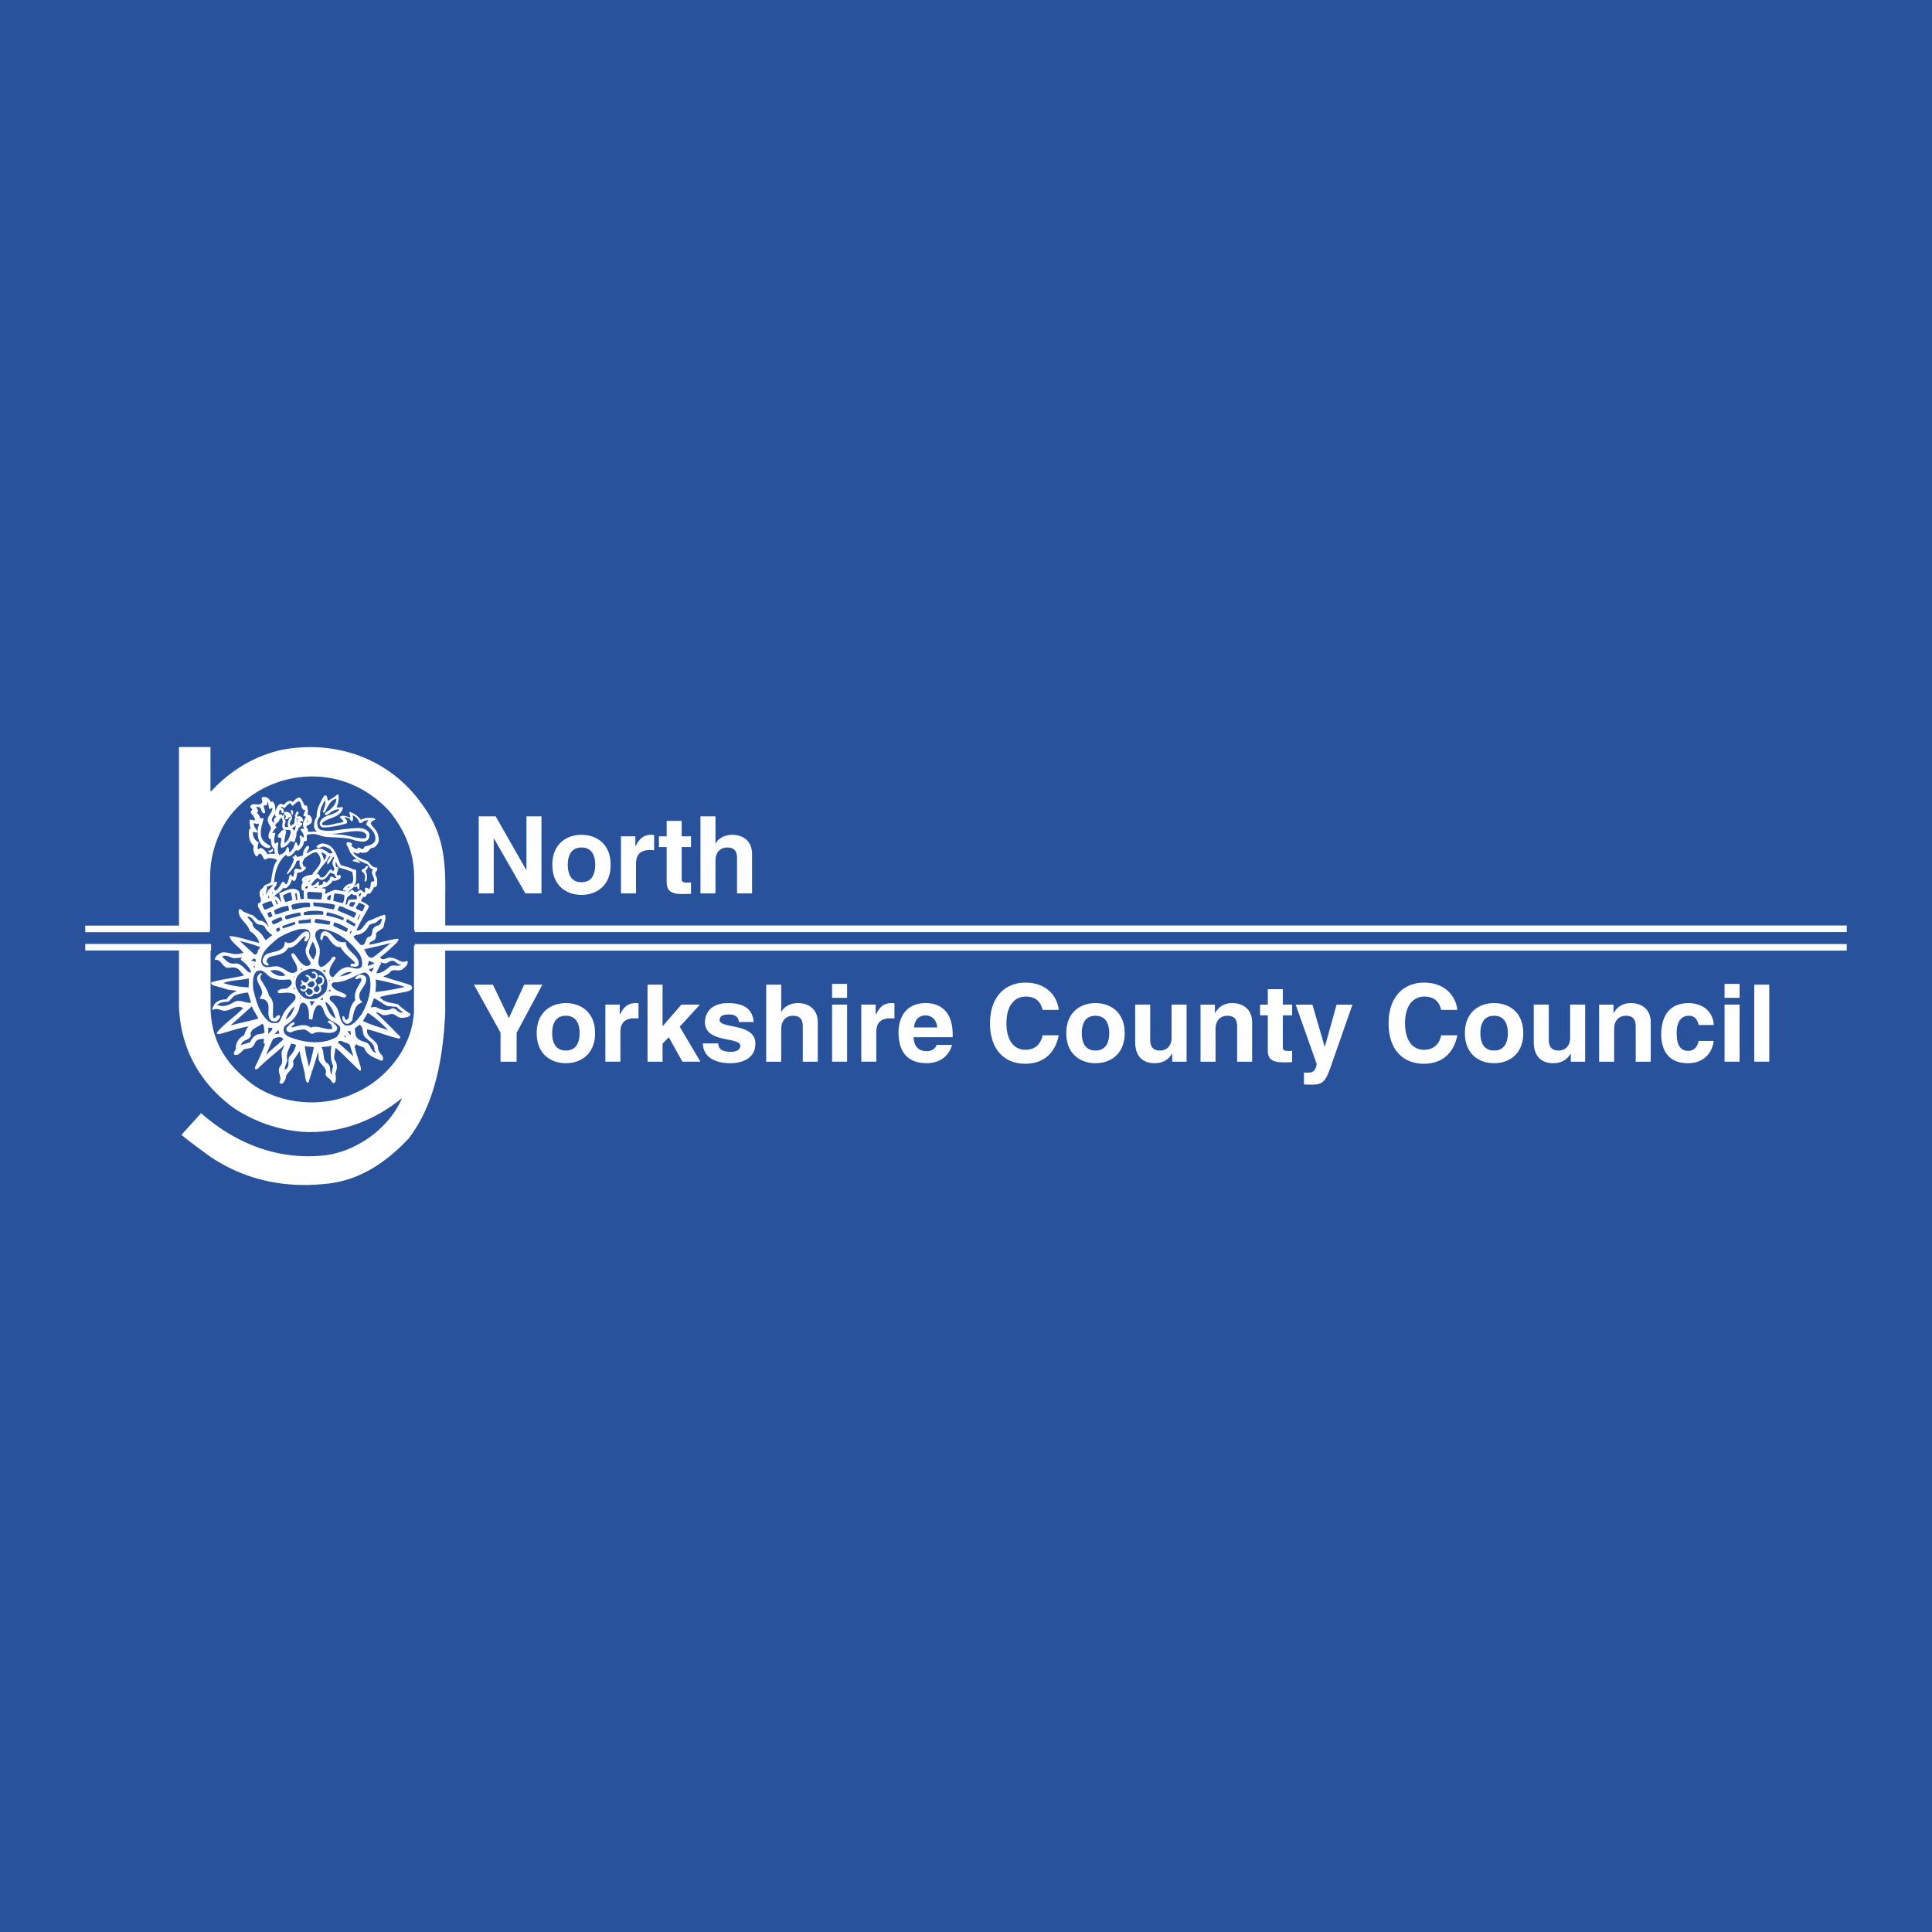 <svg xmlns="http://www.w3.org/2000/svg" width="2500" height="2500" viewBox="0 0 192.756 192.756"><path fill-rule="evenodd" clip-rule="evenodd" fill="#28539c" d="M0 0h192.756v192.756H0V0z"/><path d="M27.197 84.927c-.098.096-.261.17-.392.085-.032-.032-.011-.096-.022-.138a.455.455 0 0 0 .392-.193c.11.032.066.171.022.246zM35.958 86.106c-.261-.032-.501-.149-.763-.192-.043-.107.088-.107.131-.17.306-.117.502.171.632.362zM36.743 86.457c-.087.149-.131.319-.271.437.152.298.228.809 0 1.075-.219-.074 0-.309-.044-.479-.011-.202-.098-.426-.293-.5-.065-.106-.055-.224.065-.288.227.021.346-.468.543-.245zM35.839 88.694c-.032.042-.098.096-.131.021l-.087-.266c-.098-.043-.217.191-.25 0-.011-.106.13-.075.174-.17.088-.064.164-.212.272-.138.044.17.022.371.022.553zM32.308 97.609a.469.469 0 0 0-.435-.31c-.065.022-.12.054-.109.139.033.063.109.021.175.033.174.074.294.266.218.457-.044.224-.294.202-.436.309-.098.128.087.181.12.266.109.171-.021.33-.141.447-.142.117-.294-.042-.371-.159-.142-.245.327-.341.272-.628.033-.171-.305-.341-.022-.458.099-.139.164-.309.099-.479-.099-.202-.349-.372-.545-.233-.065.233.272.021.337.212.043.129.087.277-.043.384-.427.255-.534-.491-.927-.289-.054.191.251.064.284.267.098.192-.088.341-.219.447-.207.074-.348-.127-.458-.233-.163.17.196.383-.108.478-.054.044 0 .097.011.139.108.043.13-.085.196-.095.109-.055.228-.012.293.095.055.118 0 .245-.108.319-.12.043-.25.021-.315-.096-.055-.031-.12.031-.099.096.054.148.229.192.37.214.196-.043.272-.214.371-.362.207.106.5.138.49.437a.453.453 0 0 1-.446.255c-.142-.063-.142-.298-.272-.287-.055.074.01.159.01.245.077.149.262.223.436.212.273.011.349-.415.632-.266a.49.49 0 0 0 .425-.276c.12-.159.033-.404 0-.554.131-.012.196-.117.272-.213.076-.15.119-.353.043-.513zm-1.133.862c-.12.044-.283 0-.392-.074l-.142-.181c.174-.17.556-.553.741-.128.055.159-.065.308-.207.383zM33.942 93.969c.164.064.425.031.566.031-.01.959 1.481 1.332 1.253 2.301-.186.255-.49.106-.741.116-.064-.042-.042-.138-.021-.19.076-.234.545.117.371-.246-.479-.469-1.089-.895-1.395-1.501-.49.096-.817-.382-1.089-.702-.108-.191-.271-.447-.533-.447-.196.127-.087.437-.315.479-.153-.17-.033-.416-.022-.606.087-.127.186-.266.338-.288.739-.033.913.915 1.588 1.053zM30.86 93.181c.044.288-.043.564-.294.746-.076 0-.174.021-.196-.075-.021-.17.109-.276.12-.437h-.12c-.501.426-.893 1.161-1.623 1.15-.392.713-1.187.703-1.84.916a.578.578 0 0 0-.316.426c-.021.169.425.309.099.415-.186.031-.284-.117-.414-.213-.196-.277.011-.586.174-.82.643-.447 1.928-.213 1.96-1.267.142-.117.24.106.392.064.773-.01 1.002-.916 1.667-1.149.184-.044.391.063.391.244zM26.155 97.152a.527.527 0 0 0-.152.554c.315.532.708 1.054.838 1.662.675.563.261 1.458.436 2.171.207.128.272-.181.446-.234.098-.011.251-.032.218.117a.677.677 0 0 1-.349.458c-.174.107-.37-.021-.512-.032-.697-.597.175-1.692-.751-2.15-.164-.043-.338.021-.425-.139.881-.905-.991-1.714.098-2.47l.153.063zM36.513 97.536c.206.862-1.079 1.363-.534 2.277.065.055.196.097.12.214-.795.256-.807 1.15-.98 1.82-.163.159-.349.373-.61.267-.229-.107-.359-.361-.348-.617-.022-.054.021-.107.076-.097.195-.011.108.267.294.353.163 0 .229-.149.272-.277.076-.618.175-1.225.643-1.683-.186-.767.283-1.352.609-1.959-.011-.085.032-.191-.076-.245-.207-.053-.327.182-.533.074 0-.202.228-.287.359-.404.261-.021.566-.012.708.277zM33.605 102.423c.076.107.033.276-.033.384-.697.606-1.688-.16-2.418.362-.327-.118-.545-.501-.937-.459-.403.064-.817.074-1.155.287-.196 0-.403-.041-.479-.233-.098-.267.218-.362.294-.554.142-.096.272-.192.435-.234.077.054.065.16.044.234-.109.031-.185.149-.283.223l.087.086c.588-.17 1.296-.447 1.841.012.697-.299 1.384.233 2.091.138.153-.097-.022-.202 0-.33-.033-.267-.61-.267-.272-.533.327.095.567.34.785.617z" fill-rule="evenodd" clip-rule="evenodd" fill="#fff"/><path d="M41.386 94.515h142.866M41.386 92.663h142.866" fill="none" stroke="#fff" stroke-width=".655" stroke-miterlimit="2.613"/><path fill-rule="evenodd" clip-rule="evenodd" fill="#fff" d="M52.524 81.447h1.499v7.687h-1.606l-3.136-5.481h-.021v5.481h-1.499v-7.687h1.691l3.051 5.353h.021v-5.353zM59.385 86.286c0 .729-.213 1.734-1.369 1.734s-1.371-1.006-1.371-1.734.215-1.734 1.371-1.734 1.369 1.007 1.369 1.734zm1.543 0c0-2.055-1.381-2.998-2.912-2.998s-2.912.942-2.912 2.998c0 2.055 1.38 2.998 2.912 2.998 1.53 0 2.912-.943 2.912-2.998zM61.955 83.439h1.434v.985h.022c.31-.579.653-1.135 1.562-1.135.096 0 .193.011.289.022v1.52c-.128-.021-.289-.021-.428-.021-1.167 0-1.381.729-1.381 1.36v2.965h-1.499v-5.696h.001zM68.011 83.439h.931v1.07h-.931v3.094c0 .332.011.46.621.46.096 0 .204-.011.31-.021v1.135c-.235.01-.471.021-.707.021h-.192c-1.295 0-1.531-.493-1.531-1.231v-3.458h-.771v-1.07h.771v-1.542h1.498v1.542h.001zM75.034 89.134h-1.499v-3.458c0-.417-.022-1.124-.974-1.124-.664 0-1.178.45-1.178 1.316v3.266h-1.499v-7.687h1.499v2.73h.021c.192-.471.835-.889 1.649-.889 1.113 0 1.98.653 1.98 1.906v3.94h.001z"/><path d="M8.504 94.506h12.557M8.504 92.675h12.415" fill="none" stroke="#fff" stroke-width=".655" stroke-miterlimit="2.613"/><path d="M41.005 98.308c-.904-.341-1.862-.543-2.766-.884.25-.139.512-.213.708-.479.359-.352.893.075 1.252-.287.24-.171.545-.427.458-.767l-.098-.011c-.534.298-.937-.297-1.46-.308-.436-.17-.871.415-1.188-.064.599-.415 1.133-.958 1.667-1.448.055-.127.284-.276.109-.404-.947.118-1.862.437-2.821.597-.086-.352.403-.299.556-.563.12-.149.086-.374.098-.555.174-.299.599-.351.763-.691.022-.405.294-.8.12-1.182-.523.106-.969.373-1.459.553-.621.149-.665 1.107-1.383 1.011.218-.542.544-1.086.838-1.628.142-.256.316-.501.414-.777-.196-.288-.534-.362-.806-.543.065-.149.153-.287.25-.415.327.171.316-.49.61-.276.218-.203.349-.448.458-.704.076.097.153-.031.229-.042.077-.17.099-.384.066-.576.076-.373-.425-.712 0-1.011.011-.096.054-.246-.044-.309-.436.032-.653-.382-.882-.617-.512-.181-1.045-.362-1.427-.82v-.078c.174.043.338.149.545.127.109-.255.338.022.534-.095.468.053.468-.522.937-.491.271-.138.446-.415.511-.692-.011-.437-.098-.841-.392-1.149-.108-.224-.359-.362-.414-.575a.563.563 0 0 1 .436-.352c.044-.043 0-.107-.044-.149-.446-.107-.98-.075-1.373.139-.283-.384-.675-.618-1.078-.789-.239.171.131.331-.021.553-.305-.095-.763-.308-1.013-.042.108.17.305.277.392.468l-.284.096c-.588.053-1.144.341-1.764.245-.142-.043-.12-.192-.032-.267.631-.543 1.698-.447 1.993-1.385v-.148c-.185.011-.424.054-.621.032.163-.351.25-.798.196-1.203.011-.075-.077-.086-.143-.075-.261.278-.609.426-.915.628-.055-.18-.055-.383-.163-.532-.076.01-.175-.032-.229.032-.359.649-.751 1.277-.729 2.076-.12.234-.262.458-.25.746-.044.288.032.542.25.724l-.044.042c-.305-.075-.555.063-.86-.042.174-.245-.25-.341-.076-.575.163-.033.316-.149.436-.266.076-.16.099-.384.012-.555-.077-.063-.121-.255-.273-.234-.196-.053-.033-.319-.054-.479-.131-.138.033-.575-.316-.458-.197-.255-.239-.575-.49-.798-.349-.064-.512.309-.784.436l-.057-.093c-.36-.138-.556.203-.828.383-.087-.053-.153-.16-.271-.117-.316.117-.404.458-.513.734-.011-.351-.021-.692-.251-.947-.064-.032-.163-.021-.185.063-.033-.052-.076-.106-.098-.17a.67.67 0 0 0-.74-.352c-.229.117.032.373-.055.543-.283.426-.828-.053-1.144.319-.12.192.141.266.174.405a.357.357 0 0 0-.152.33c.218.213.381.468.435.724-.196.022-.381-.117-.555-.042-.022.319.033.596.098.862l-.131.064c-.109.575-.044 1.267.447 1.65-.109.394 0 .755.218 1.054.25.063.174-.277.425-.255.24.106.261.373.392.554.12.085.24-.064.36-.095.316-.054.686 0 .937.18-.403.554-.469 1.278-.589 1.927.055.479-.512.405-.74.66-.055.246-.414.331-.414.629-.109.394.424.926-.153 1.107-.142.352.25.649.305.959h-.011v.021h.055v-.02c.283.458.544.937.73 1.405-.25-.31-.556-.703-1.002-.649l-.61-.543c-.305-.075-.578-.212-.861-.319-.185-.064-.326-.436-.533-.213-.142.894.915 1.31 1.078 2.108.457.266.86.713.959 1.181-.992-.191-1.917-.607-2.941-.681l-.011.106c.262.629 1.035 1.033 1.384 1.598-.121-.033-.196.052-.306.031-.621.224-1.165-.16-1.808-.106-.316.127-.763.372-.74.767.468-.139.675.425.979.649.316.276.719-.011 1.089.127.392.097.545.512.85.756-1.056.268-2.188.362-3.234.672-.163.096.032.191.054.287l1.438.415c.305.128.697.053.991.213a1.72 1.72 0 0 0-1.013.811c-.566-.011-.903.127-1.241.51.011.159-.25.309-.153.522h.076c.316-.202.697.031 1.023.096.708.054 1.242-.671 1.961-.267-.816.862-1.797 1.459-2.592 2.396l-.033.128c.011.117.152.021.207.075 1.002-.235 1.95-.629 2.962-.767-.272.255-.337.574-.468.884-.522.266-.86.798-.806 1.362-.076.182-.294.352-.153.575.425.148.697-.341 1.002-.554l.621-.117c.24-.096.371-.341.457-.554.174-.31.544-.362.861-.362.065.181-.163.458.12.512-.272.799-.632 1.564-1.003 2.321v.169c.099.097.218 0 .316-.053.773-.787 1.775-1.555 2.603-2.3l.022.021c-.12.235-.25.469-.294.745-.01.469.219.916-.119 1.299-.404.512.184 1.043-.055 1.555-.098.148.077.16.153.234.261-.064.315-.341.446-.521-.043-.713 1.024-.948.708-1.746.207-.352.512-.724.665-1.033.119.682.305 1.331.458 1.992.13.403.043.819.294 1.171.054-.012.13.031.152-.043.305-.99.643-1.959.926-2.971h.032l.043.479c-.098.692.959.959.687 1.672.022.182.163.352.337.437.217.149.262.405.468.5.393-.201.152-.713.197-1.086.174-.33.185-.819-.021-1.139-.273-.373.01-.799-.023-1.225.12-.182.24.16.393.192.708.681 1.394 1.373 2.081 2.013.174-.022.064-.225.097-.31-.218-.714-.457-1.416-.642-2.141.131 0 .131-.138.152-.233.239.202.555.245.828.383.239.788 1.1 1.012 1.743 1.32l.12-.127c.066-.16-.044-.288-.065-.426a1.138 1.138 0 0 1-.447-.938c-.174-.659-1.23-.872-1.057-1.671 1.079.244 2.081.691 3.17.926.087-.011.131-.106.142-.17-.773-.777-1.568-1.586-2.396-2.385v-.075c.251.032.437.214.665.288.293.042.577-.064.849-.128.414.021.675.49 1.111.395.306-.043.719-.043.784-.384a7.442 7.442 0 0 1-1.252-.959c-.632-.181-1.362-.137-1.819-.724.936-.288 1.982-.352 2.94-.617.077-.085.219-.097.251-.202.053-.128-.001-.256-.078-.351zM30.764 81.915c-.011.053-.043.107-.098.117-.065-.021-.011-.17.098-.117zm7.177 14.055c.186.118.458.181.687.096.207-.149.512-.298.762-.139.196.171.392.31.643.329-.327.214-.719-.031-1.079.129-.425.352-.837.735-1.426.713.174-.318.283-.659.512-.958l-.099-.17zm1.057-1.895c-.577.479-1.198 1.021-1.818 1.469-.556.074-.6-.511-.872-.819.903-.225 1.808-.405 2.69-.65zm-2.299 2.279c-.054-.16.12-.31.087-.501l.588.235a1.999 1.999 0 0 1-.675.266zm.611.191l-.229.437-.294-.225c.109-.096.337-.158.523-.212zm-1.744-3.279c.534-.011 1.025-.438 1.231-.906.174-.223.447-.202.676-.298.207-.138.37-.373.62-.404-.01.255-.098.501-.315.671-.239.011-.458.17-.588.384-.087.287 0 .703-.425.767-.424.202-.173.915-.805.788l-.687-.768c.021-.128.185-.182.293-.234zm-1.219 3.3c-.446.128-.773.563-1.089.894-.196.086-.305-.138-.36-.245-.163-.648.349-1.127.61-1.649-.37-.395-.458.297-.729.404-.229.234-.468.5-.817.5-.436-.404-.011-1-.065-1.522.109-.788-1.1-1.81.065-2.279 1.525.128 2.843 1.097 3.758 2.321.327.394.479.905.381 1.417-.458.574-1.122-.129-1.754.159zm.784.415c-.338.266-.785.352-1.209.447.327-.32.719-.5 1.209-.447zm-3.463 2.609c-.49.148-1.176.181-1.547-.245-.457-.447-.752-.99-.588-1.629.152-.618.85-.937 1.427-1.055.566-.01 1.089.149 1.416.649.272.353.36.863.229 1.321-.077.469-.567.724-.937.959zm.566-.054l-.021.225-.251-.032c.043-.086.184-.128.272-.193zm-.805.341c-.131.16-.251.33-.316.522l-.229-.501c.185-.01.381.012.545-.021zm-1.406-.308l-.087.063v-.139l.087.076zm-.73-.991l.043-.043c.055.032.088.107.077.192-.033-.074-.218-.033-.12-.149zm-.021-1.118c.032-.011.054-.053.097-.031l-.021.106-.076-.075zm-1.274-.937c-.632-.404-1.722.469-1.939-.554-.032-1.022.893-1.672 1.623-2.321a6.984 6.984 0 0 1 2.255-.958c.283 0 .577-.022.806.096.49.5-.043 1.118-.152 1.65-.294.575.131 1.139.414 1.629-.022.117-.131.256-.262.288-.305.105-.522-.16-.719-.31-.305-.287-.424-.649-.73-.937-.098.021-.239.021-.239.149.13.564.708.98.578 1.629-.601.523-1.113-.201-1.635-.361zm.49.788c-.557.191-1.123-.053-1.525-.457.577-.193 1.154.031 1.525.457zm-.414-7.25c-.207-.245-.305-.66-.719-.628.25-.331.719-.469.904-.884.087.149.217.042.348.022.261-.224.458-.501.49-.82l.239.17c.283-.181.251-.554.328-.842.337-.011.674-.17.849-.446.032-.085-.054-.161-.12-.17-.13.01-.13-.139-.174-.214-.12-.266.109-.436.174-.649.393-.203.708-.554 1.176-.575.24.181.403.5.425.819-.033.575-.566.948-.86 1.427-.36.042-.719.117-.98.362-.011.096-.077.277.065.341-.109.255-.24.639-.044.883l.12-.021.033.809c-.077.107-.229.033-.349.053l-.12-.746c-.577-.585-1.362-.053-1.961.138l-.032.075.208.896zm-.349.138c-.033.064-.153.043-.142-.042l-.152-.362c.217-.001.229.255.294.404zm4.781-4.195c.174-.182.218-.521.468-.618-.043.308-.468.511-.294.862.262-.223.36-.521.578-.766.24.138-.13.319-.065.543-.109.341.392.681.022.894-.065-.074-.142-.203-.272-.149-.328.255-.468.852-.958.768-.132-.107-.132-.448-.393-.288.24-.448.576-.884.914-1.246zm-.468-.98c.208.063.414.16.545.362-.087.16-.12.33-.272.458-.022-.298-.165-.554-.273-.82zm2.789 4.738c-.164.149-.109.437-.316.511l-.043-.031c.077-.288.077-.64.294-.832.141-.031.207-.233.359-.223l.196.128.229-.021c.054.128.065.298.065.426l-.784.042zm.642.245c-.022.149-.175.309-.25.458-.131.033-.251-.063-.382-.096.022-.139.065-.297.186-.362.152-.042.282.021.446 0zm-1.231-1.299c-.022.064.021.148.099.148l.174-.021a.147.147 0 0 1-.098.096l-.882-.148c-.392.021-.774.276-1.1.404-.055-.192.239-.511-.12-.543l-.229-.021c.141-.096.359-.106.522-.191.207-.17.512-.32.588-.586.217.117.403-.053.61-.085.12-.106.262-.234.174-.395-.109-.202-.305.149-.37-.138 0-.266.261-.532.076-.745l-.13.021c-.109-.17-.066-.351-.044-.543.109.213.142.49.393.618.424.118.849.255 1.252.416.044.383.186.799-.033 1.139-.359.042-.718.233-.882.574zm.642-.234c-.01.042-.065.074-.098.117h-.077c.012-.074.088-.139.175-.117zm-.337 3.503c.032-.095.011-.213.098-.288.283.182.588.309.849.522l-.12.213c-.272-.096-.565-.287-.827-.447zm.555.926c-.076.085-.076.234-.196.266-.043-.117.065-.213.12-.309.033-.01.055.022.076.043zm-.369-.235c-.087.096-.087.405-.284.267l-1.209-.575.121-.34c.489.138.946.351 1.372.648zm-.491-.84a7.52 7.52 0 0 0-1.688-.479c.022-.117.011-.256.12-.331.578.128 1.133.277 1.645.565l-.077.245zm-3.235-.149l.011.383-1.188.097c-.021-.097-.043-.182-.065-.277.382-.15.85-.075 1.242-.203zm-.686-.67a4.387 4.387 0 0 1 1.938-.064v.33c-.631-.042-1.252 0-1.906.033-.064-.077-.032-.204-.032-.299zm.883 2.927c.218.394.479.895.272 1.384l-.196.437c-.142-.202-.436-.447-.436-.767 0-.394.207-.713.36-1.054zm.272-2.247c.523-.01.98.161 1.471.234.032.118-.055.235-.077.34l-1.416-.191c-.088-.106-.021-.265.022-.383zm1.819-.959c-.654-.074-1.307-.297-2.015-.319.032-.138-.065-.298 0-.383.708.085 1.47.053 2.134.245.033.16-.076.309-.119.457zm-2.505-1.756l1.329.075c.065.245-.032.458-.054.692-.469-.032-.904-.011-1.395-.096.043-.235-.142-.564.12-.671zm-.142-.596c.054.043.065.128.065.213a.504.504 0 0 1-.284.054c-.021-.107.142-.203.219-.267zm-.174-.628c-.033-.054.087-.118.153-.118l-.153.118zm.272.191l.262-.181c-.088.064-.099.245-.262.181zm.49.671c.13.011.37-.256.359-.021l-.359.021zm1.786.671c.033.192-.055.341-.076.511-.099.074-.186-.053-.294-.032-.065-.287.142-.415.37-.479zm.24.608c.022-.257.033-.512.109-.746.349.011.675.063.98.149.033.266-.021.564-.131.809-.315-.031-.632-.16-.958-.212zm.305-2.333c-.25.182-.61-.404-.643.129-.119.148-.207.309-.392.383-.065.021-.022-.149-.142-.128-.197-.042-.142.181-.207.288l-.36.106c-.13-.106.197-.394-.13-.362-.164.192-.414.479-.654.309.153-.245.37-.532.632-.692.174.107.37.277.588.161.327-.118.479-.469.719-.692.131.032.229.159.392.117.011.147.088.264.197.381zm-3.921 2.236c-.033.042-.109.021-.109-.032l-.098-.639c.055.054.208-.032.197.096-.045.224.075.384.01.575zm-1.383-.5c.261-.054.468-.267.762-.267l.152.746c-.207.128-.49.149-.719.234-.043-.245-.239-.425-.195-.713zm.892.958c.534-.17 1.166-.224 1.732-.191l.033.085.043.319c-.207.117-.436.021-.665.074-.37.075-.729.171-1.122.213.012-.17-.206-.383-.021-.5zm.807.788l.065.309-1.459.384c-.076-.043-.131-.182-.131-.288l.099-.096c.478-.107.925-.266 1.426-.309zm-.523.926c.033.064.011.159.011.245-.381.182-.806.277-1.209.426a.697.697 0 0 1-.077-.235c.425-.149.828-.319 1.275-.436zm-2.178.267c-.055-.108-.153-.182-.142-.31.272-.223.599-.297.904-.426.098.053.141.203.174.309-.294.15-.599.341-.936.427zm.719.554l-.272.191c-.109-.032-.131-.17-.174-.266a.608.608 0 0 1 .338-.171l.108.246zm2.178 3.907l-.12.073v-.149c.065-.01.087.054.12.076zm2.058.117l.218-.074.021.319-.239-.245zm.316 3.162c.566.395.751 1.022.958 1.629-.631-.287-.806-.958-1.012-1.512 0-.022-.011-.117.054-.117zm.512-1.096c-.077.042-.174.021-.261.021l.065-.191.196.17zm-.196-1.033v-.096c.033.011.12.042.054.096-.011.032-.043.032-.054 0zm2.472-6.261c-.512-.309-1.079-.49-1.612-.734 0-.139.065-.298.142-.437.305.011.544.191.816.288l.904.383c-.076.17-.162.329-.25.5zm.371.191c-.065-.169.163-.351.195-.542.033-.011.055.021.077.042-.131.149-.109.362-.272.5zm.719-1.437a2.551 2.551 0 0 1-.272.607l-.621-.288c-.011-.213.218-.383.305-.596.206.086.413.149.588.277zm-.545-.851c-.054-.076-.065-.192-.054-.298.087-.011.174-.117.25-.021-.043.116-.131.212-.196.319zm-8.391-8.381c.011-.062.022-.117.016-.159a.37.37 0 0 1-.016.159c-.026.14-.057.306.102.395-.141.042-.207.202-.261.319-.022.096.108.117.021.191l-.055.064c-.395-.368.093-.634.193-.969zm-.779 4.132c-.143-.245-.338-.532-.654-.639l-.316.139c-.054-.244.033-.49.087-.713-.348-.106-.511-.469-.577-.777v-.255c.153 0 .36.191.458-.022-.13-.276-.402-.5-.37-.841.163.011.338.139.501.043.055.138-.076.297-.098.457-.054.724.011 1.523.708 1.896.142.042.305.128.458.042.076-.031.12-.117.076-.191-.392-.181-.795-.479-.904-.905-.13-.649.087-1.192.239-1.779-.086-.095-.196-.074-.293-.021-.131-.191-.175-.437-.392-.575.12-.062.185-.255.076-.361l-.142-.213c.12-.042.272 0 .393.042.163.182.131.661.49.554.077-.245-.131-.469-.12-.735.098-.106.239.063.315-.075.011-.117.077-.245.022-.362.197.213.098.532.24.767.12.032.185-.085.272-.149.109.564-.697.917-.371 1.534.065.223.316.426.208.681-.142.276-.316.617-.131.927h.152c.033.352.043.777.371 1.011-.065.171.044.32.044.479-.242-.002-.503-.066-.742.041zm.881-1.15l-.12.096c-.196-.298-.054-.713.022-1.033-.087-.128-.218-.021-.316-.021.098-.203.207-.394.414-.554.043-.096-.076-.138-.12-.181.022-.298.436-.352.424-.649.164-.085.327-.256.261-.437-.064-.128-.185-.011-.271-.022a.716.716 0 0 1 .054-.5c.033 0 .153.052.153.138-.011.075.011.139.086.192.066.032.087-.053.131-.075.066-.17-.011-.341-.174-.425h-.076c-.022-.033.011-.085.055-.118.141-.031.185.202.337.096.121-.191.328-.362.523-.458.131.032.088.277.283.245.186-.191.37-.373.599-.458.294.234.142.693.479.906l.13-.075c.011.213-.153.404-.175.628l.251.117c-.207.33-.436.788-.174 1.171-.131.053-.283-.053-.371.096.142.224.327.427.338.703v.074c-.164.064-.262-.309-.436-.106.12.267.12.682-.077.916l-.044.042c-.163-.074-.065-.446-.315-.33-.087.372-.24.756-.566 1.001-.076-.171.021-.511-.229-.564-.097.255-.196.532-.479.671l-.305.138c-.24-.362-.142-.798-.087-1.203-.03-.095-.161-.074-.205-.021zm-.185 3.93l-.055.095c.087-1.075.338-2.119 1.221-2.842.01.096.13.191.25.181.316-.096.545-.394.741-.66.076.085.174.096.261.042.283-.212.501-.521.512-.883.108-.021.272 0 .293-.149.044-.17-.141-.597.229-.543.609-.182 1.1.16 1.645.234 1.001.096 2.059.011 2.94.362.382.053.872.245 1.22-.021.207-.171.261-.479.174-.746-.447-.703-1.536-.426-2.276-.383-.85.074-1.808.351-2.625.063-.239-.159-.239-.436-.272-.692.011-.255.153-.468.294-.671-.065-.639.229-1.118.512-1.607.065.437-.098.82-.239 1.203.033.075.13.064.174.042.327-.5.5-1.203 1.176-1.362-.011.617-.556 1.107-1.089 1.395-.066.053-.044.159-.022.212.033.043.077.064.131.054.392-.256.741-.639 1.264-.585-.011.106-.196.223-.316.287-.556.341-1.448.319-1.634 1.107a.44.44 0 0 0 .294.404 8.32 8.32 0 0 0 2.375-.404c.098-.064.077-.224.022-.31-.032-.116-.207-.18-.218-.308.164.011.36.064.512.159.109.064.065.235.218.246.207-.107.087-.394.099-.575l-.022-.021c.283.084.599.415.664.734.25.149.382-.192.61-.192.109-.021.196-.074.315-.074-.108.139-.207.288-.218.479.469.362 1.024.884.883 1.565-.163.426-.643.511-1.035.596-.098.096-.054.234-.218.245-.185.063-.294-.212-.49-.107l-.044.128c-.239-.01-.424-.18-.61-.34.055-.054.142-.118.087-.192a.51.51 0 0 0-.512-.139c-.141.245.153.448.197.692.283.81 1.155 1.224 1.884 1.491.152.192.229.543.566.479-.392.383.142.777.077 1.214-.152.01-.316.032-.338.212-.011.213-.032.427-.174.586-.109-.107-.25-.182-.392-.149-.065.138.044.319-.021.479-.109-.021-.284-.149-.392-.266-.24.042-.436.308-.697.169-.185-.393-.436.075-.588.096.174-.352.675-.458.719-.883.152-.405.033-.852.098-1.299-.098-.16-.338-.085-.469-.213-.337-.159-.719-.223-1.078-.34-.392-.767-.534-1.948-1.612-2.129-.327-.106-.631.074-.817.287.218.373.567-.17.905.032.271.084.577.277.696.564-.011.084-.196.063-.294.096-.392-.299-.86-.64-1.372-.427-.316.064-.621.245-.915.405-.032-.288.425-.469.174-.746-.196-.031-.305.224-.392.362-.12.16-.131.373-.152.576-.186.096-.393.127-.588.17-.012-.085-.077-.149-.142-.213-.055-.011-.098.053-.12.096-.021.053.065.074 0 .117-.054 0-.065-.085-.13-.053-.142.085.065.191.076.298-.131.5-.414.926-.686 1.363 0 .053.033.095.055.139.348-.395.773-.831.904-1.343.087-.063.207-.042.316-.063-.066.31-.011.618.217.83-.239.225-.621-.233-.773.171.032.245-.044.446-.099.649-.13-.054-.174-.277-.349-.192-.087.33-.12.671-.348.937-.164-.032-.153-.362-.382-.245-.218.287-.327.67-.686.861-.099-.042-.121-.148-.153-.233.175-.171.272-.373.316-.606a.205.205 0 0 0-.262.002zm5.533-4.835c1.089.053 2.124-.394 3.191-.213.164.085.381.128.435.331.065.159-.021.34-.195.34-.795.032-1.492-.288-2.276-.362l-1.155-.096zm-4.171 7.187l.099.447v.032c-.469.074-.872.297-1.318.404-.13-.096-.152-.266-.196-.426.423-.212.903-.404 1.415-.457zm-2.145-1.895c.218-.096.457-.107.653-.245-.175.373-.643.575-.665 1.011-.174-.266.153-.5.012-.766zm.555.714l-.022-.182c.033 0 .055.043.077.065.021.052-.023.074-.055.117zm-.414.415c.033-.106.011-.234.099-.319-.067.116.14.34-.099.319zm-.49-.532l.043.266-.043.053v-.319zm-.099 1.15c.305-.139.588-.298.937-.31.076.139.087.31.196.437v.063l-.838.362c-.175-.116-.219-.361-.295-.552zm.611 1.17l-.098-.276c.119-.032.207-.16.348-.149l.175.426c-.142.02-.36.308-.425-.001zm-1.569.703c-.185-.192-.392-.416-.534-.65.545-.021.653.564 1.056.767.261.085.61.033.73.34.142.299.458.565.729.757-.239.139-.457.362-.675.489-.164-.169-.273-.479-.501-.681-.303-.351-.837-.511-.805-1.022zm-1.274 1.789c.686.16 1.373.341 2.015.607.011.128-.142.202-.175.309-.064.159-.086.404-.294.436h-.076l-1.47-1.352zm1.133 1.927c.054-.085.25-.128.37-.17.109.054.087.223.065.33l-.435-.16zm.392.67c-.033.021-.054.054-.098.043l-.077-.17c.055.053.229.032.175.127zm-1.993-.361c-.588.128-.937-.32-1.296-.671.37-.267.796.074 1.177.159l.838-.063c-.043.063-.196.138-.131.234.403.298.806.692.991 1.128.011.054-.032.086-.011.139l-.239-.063c-.404-.352-.752-.884-1.329-.863zm-1.165 1.959c.729-.298 1.721-.277 2.548-.458l-.033.895c-.872-.054-1.732-.15-2.515-.437zm1.121 1.853c-.457.287-1.013.574-1.59.373l-.174.01c.272-.352.729-.341 1.155-.383l.566-.575c.36-.191.773-.245 1.176-.319h.196l.316 1.012c-.578.041-1.035-.332-1.645-.118zm-.414 2.384l2.125-1.916c.152.404.446.788.642 1.202-.064.096-.218.042-.315.117-.818.193-1.646.374-2.452.597zm2.908.862c-.457 0-.784.438-.947.8-.294.105-.599.191-.904.288.099-.564.806-.438.969-.916-.152-.746.752-.842 1.133-1.225.25.159.153.554.24.799-.034.233-.316.19-.491.254zm-.654-4.545c-.022-.575-.076-1.203.272-1.65.109-.139.283-.117.414-.171.599.054.86.81 1.47.841.468.171 1.013.086 1.514.075.12.085.164.212.196.352-.065.266-.338.437-.566.554-.327 0-.665.032-.85.266.011.074.044.182.142.192.534-.021 1.056-.149 1.547.116a.53.53 0 0 1 .054.522c-.425.521-1.023.989-1.274 1.629-.13.233-.185.521-.446.681-.316.075-.621.054-.882-.105-1.024-.853-1.297-2.11-1.591-3.302zm4.162 1.767c-.175.479-.403 1.075-.904 1.277.174-.479.468-.936.904-1.277zm-1.547 2.714l-.49.075.403-.437.087.362zm-.708-.403l-.359.426-.033-.054v-.575c.12.096.49-.064.392.203zm1.1 1c-.556.543-1.187.99-1.732 1.555.25-.543.458-1.097.73-1.629.283-.107.762-.31 1.002.021v.053zm.62 1.704c-.25.404.142 1.086-.49 1.319.011-.341.229-.639.272-.989-.164-.618.196-1.107.382-1.629.163.053.348.042.489.149a2.35 2.35 0 0 1-.653 1.15zm1.939 1.054c-.13-.703-.359-1.395-.402-2.108.272.097.609.054.893.118-.121.68-.306 1.34-.491 1.99zm2.298.766c-.294-.287-.065-.82-.392-1.107-.632-.33-.294-1.16-.664-1.649.327-.054.686-.044 1.002-.149-.087.649-.12 1.416.174 1.991-.044.308-.163.595-.12.914zm-3.648-3.567c-.424-.159-.98-.233-1.155-.744-.054-.245 0-.49.196-.65.729-.426 1.307-1.149 1.395-1.969.086-.107.13-.214.271-.256a.48.48 0 0 1 .447.266c.185.372.218.82.195 1.246.012.202.186.084.283.191l.077-.096c.054-.468.152-.938.447-1.319.131-.054.326-.064.436.041.239.245.239.618.446.895.294.618 1.035.661 1.395 1.15.141.361-.066.714-.273 1.001-1.176.756-2.854.659-4.16.244zm4.236.331c.109-.192.349-.16.512-.075.219.139.523.117.687.342l.349 1.117-1.548-1.384zm.632-.597l.032-.096c.087.032.131.117.164.191-.065-.03-.141-.042-.196-.095zm.621-.511c.011.129.076.267.022.395-.044-.108-.577-.533-.022-.395zm-.566-.618c-.653-.532-.425-1.416-.981-1.99-.141-.298-.751-.521-.435-.884.479-.16.948.032 1.372.138.109-.021.131-.105.218-.159.011-.139-.152-.192-.25-.245-.436-.245-1.057-.329-1.252-.862.011-.139.13-.234.251-.267.969.022 1.731-.447 2.526-.809.218-.064.447-.234.687-.117.207.096.294.309.371.479.217 1.277-.207 2.588-.839 3.663-.427.51-.895 1.299-1.668 1.053zm2.962 2.493l.197.287c-.6-.117-.512-.799-.98-1.033-.436-.149-1.002-.266-1.1-.809l-.077-.607.49-.372c.479.318.153 1.012.664 1.362.381.33.861.618.806 1.172zm1.372-1.992c-.828-.277-1.71-.521-2.516-.905l.479-.819c.73.447 1.428 1.106 2.037 1.724zm-.065-2.396l.904.075a2.8 2.8 0 0 0 .654.521c-.458.245-.675-.447-1.1-.372-.501.341-1.133.139-1.59-.129-.185-.021-.338.032-.534.022l.316-.905c.468.214.882.575 1.35.788zm-1.209-1.405c.033-.394.098-.841.022-1.245.991.181 1.971.426 2.918.734-.903.224-1.938.405-2.94.511z" fill-rule="evenodd" clip-rule="evenodd" fill="#fff"/><path d="M17.855 74.534l3.143-.003v4.408l.099-.021c1.928-2.086 4.292-3.47 6.916-4.088 5.565-1.086 10.968.916 14.159 5.504 1.955 2.684 2.311 5.154 2.252 8.915l-.001 3.592-3.106.006.003-5.401c-.033-2.47-.934-4.63-2.458-6.493-2.636-2.897-6.426-4.121-10.292-3.163-2.734.671-5.5 2.651-6.633 5.324a10.436 10.436 0 0 0-.974 4.499l-.008 5.242-3.098-.075V74.534h-.002zM44.418 101.136c-.229 4.418-.993 8.998-3.661 12.469-2.342 2.492-5.087 4.28-8.485 4.526-4.193.415-8.049-.543-11.272-2.716-.98-.714-1.983-1.427-2.897-2.193l1.961-2.161c3.387 2.981 7.559 4.705 12.286 4.216 3.223-.383 6.437-2.683 7.744-5.676l-.022-.02c-2.788 2.278-6.186 3.545-9.857 3.343-2.45-.192-4.715-.979-6.763-2.29-1.242-.861-2.494-2.076-3.387-3.385-1.395-2.013-2.111-4.324-2.208-6.826v-5.729l3.15-.345v6.208c.055 2.843 1.16 5.105 3.426 7.001l.054.053c2.799 2.533 7.429 3.057 10.848 1.48 3.18-1.353 5.794-4.553 5.967-8.172v-6.582l3.118.002v6.797h-.002zM51.543 105.926h-1.605v-2.902l-2.654-4.785h1.894l1.595 3.34 1.52-3.34h1.82l-2.57 4.807v2.88zM57.829 103.077c0 .729-.214 1.734-1.37 1.734-1.157 0-1.371-1.006-1.371-1.734s.214-1.733 1.371-1.733c1.156 0 1.37 1.006 1.37 1.733zm1.542 0c0-2.055-1.381-2.996-2.912-2.996s-2.912.941-2.912 2.996c0 2.056 1.381 2.998 2.912 2.998s2.912-.942 2.912-2.998zM60.398 100.23h1.434v.984h.021c.311-.578.654-1.134 1.563-1.134.096 0 .192.01.289.021v1.52c-.128-.021-.289-.021-.428-.021-1.167 0-1.381.729-1.381 1.359v2.966h-1.499v-5.695h.001zM66.104 105.926h-1.499v-7.687h1.499v4.154l1.884-2.163h1.841l-2.013 2.206 2.066 3.49h-1.798l-1.359-2.442-.621.643v1.799zM73.725 101.964c-.064-.363-.192-.749-1.006-.749-.814 0-.92.311-.92.558 0 .898 3.564.245 3.564 2.344 0 1.659-1.605 1.959-2.494 1.959-1.295 0-2.698-.45-2.741-1.97h1.542c0 .481.3.835 1.242.835.771 0 .953-.374.953-.589 0-.952-3.532-.235-3.532-2.365 0-.835.524-1.905 2.301-1.905 1.113 0 2.441.278 2.559 1.883h-1.468v-.001zM81.593 105.926h-1.499v-3.458c0-.417-.021-1.124-.974-1.124-.664 0-1.178.45-1.178 1.316v3.266h-1.499v-7.687h1.499v2.729h.021c.192-.471.835-.888 1.648-.888 1.114 0 1.98.652 1.98 1.905v3.941h.002zM83.017 100.23h1.498v5.695h-1.498v-5.695zm0-2.066h1.498v1.392h-1.498v-1.392zM85.929 100.23h1.434v.984h.022c.31-.578.653-1.134 1.563-1.134.096 0 .192.01.289.021v1.52c-.128-.021-.289-.021-.428-.021-1.167 0-1.381.729-1.381 1.359v2.966h-1.499v-5.695zM91.185 102.511c.085-.75.46-1.199 1.166-1.199.482 0 1.071.278 1.157 1.199h-2.323zm2.258 1.744c-.118.407-.546.621-.963.621-1.209 0-1.295-.963-1.338-1.392h3.907v-.268c0-2.601-1.552-3.136-2.676-3.136-2.495 0-2.729 2.194-2.729 2.879 0 2.345 1.23 3.115 2.836 3.115.975 0 2.109-.45 2.505-1.82h-1.542v.001zM104.02 100.755c-.129-.46-.375-1.327-1.701-1.327-.771 0-1.906.514-1.906 2.687 0 1.381.547 2.623 1.906 2.623.889 0 1.51-.503 1.701-1.445h1.605c-.32 1.67-1.412 2.837-3.34 2.837-2.043 0-3.51-1.381-3.51-4.036 0-2.687 1.551-4.058 3.531-4.058 2.303 0 3.232 1.585 3.318 2.72h-1.604v-.001zM110.668 103.077c0 .729-.215 1.734-1.371 1.734s-1.369-1.006-1.369-1.734.213-1.733 1.369-1.733 1.371 1.006 1.371 1.733zm1.541 0c0-2.055-1.381-2.996-2.912-2.996s-2.912.941-2.912 2.996c0 2.056 1.381 2.998 2.912 2.998s2.912-.942 2.912-2.998zM118.385 105.926h-1.434v-.804h-.021c-.342.61-.943.953-1.734.953-1.123 0-1.938-.643-1.938-2.099v-3.746h1.498v3.532c0 .878.514 1.049.975 1.049.492 0 1.156-.277 1.156-1.295v-3.286h1.498v5.696zM124.926 105.926h-1.498v-3.458c0-.417-.021-1.124-.975-1.124-.664 0-1.178.45-1.178 1.316v3.266h-1.498v-5.695h1.434v.835h.021c.203-.342.633-.984 1.713-.984 1.113 0 1.98.652 1.98 1.905v3.939h.001zM127.988 100.23h.93v1.07h-.93v3.094c0 .332.01.46.621.46.096 0 .203-.011.309-.021v1.135c-.234.012-.471.021-.705.021h-.193c-1.295 0-1.531-.492-1.531-1.231v-3.457h-.77v-1.07h.77v-1.542h1.5v1.541h-.001zM132.975 105.829c-.705 2.109-.898 2.388-2.205 2.388-.203 0-.459-.012-.674-.022v-1.198c.064.011.16.021.289.021.547 0 .846-.074.984-.855l-2.098-5.931h1.67l1.221 4.196h.021l1.166-4.196h1.586l-1.96 5.597zM143.787 100.755c-.129-.46-.375-1.327-1.701-1.327-.771 0-1.906.514-1.906 2.687 0 1.381.547 2.623 1.906 2.623.887 0 1.508-.503 1.701-1.445h1.605c-.32 1.67-1.412 2.837-3.34 2.837-2.045 0-3.512-1.381-3.512-4.036 0-2.687 1.553-4.058 3.533-4.058 2.301 0 3.234 1.585 3.318 2.72h-1.604v-.001zM150.436 103.077c0 .729-.215 1.734-1.371 1.734s-1.369-1.006-1.369-1.734.213-1.733 1.369-1.733 1.371 1.006 1.371 1.733zm1.541 0c0-2.055-1.381-2.996-2.912-2.996s-2.912.941-2.912 2.996c0 2.056 1.381 2.998 2.912 2.998s2.912-.942 2.912-2.998zM158.152 105.926h-1.434v-.804h-.021c-.342.61-.941.953-1.734.953-1.125 0-1.938-.643-1.938-2.099v-3.746h1.498v3.532c0 .878.516 1.049.975 1.049.492 0 1.156-.277 1.156-1.295v-3.286h1.498v5.696zM164.693 105.926h-1.498v-3.458c0-.417-.021-1.124-.975-1.124-.664 0-1.178.45-1.178 1.316v3.266h-1.498v-5.695h1.434v.835H161c.203-.342.631-.984 1.713-.984 1.113 0 1.98.652 1.98 1.905v3.939zM170.977 103.849c-.053.589-.514 2.227-2.602 2.227-2.141 0-2.633-1.638-2.633-2.837 0-1.842.803-3.157 2.73-3.157.898 0 2.375.406 2.516 2.183h-1.52c-.064-.374-.301-.963-.996-.92-.943 0-1.189.941-1.189 1.648 0 .621.021 1.852 1.156 1.852.76 0 1.018-.728 1.018-.995h1.52v-.001zM172.059 100.23h1.498v5.695h-1.498v-5.695zm0-2.066h1.498v1.392h-1.498v-1.392zM175.023 98.239h1.498v7.686h-1.498v-7.686z" fill-rule="evenodd" clip-rule="evenodd" fill="#fff"/><path d="M29.241 81.134c-.011-.128-.033-.416-.218-.309.022.138.011.372.152.458a.136.136 0 0 0 .066-.149z" fill-rule="evenodd" clip-rule="evenodd" fill="#fff"/><path d="M29.96 81.454c-.109-.064-.239.063-.348-.033.076-.117.185-.234.174-.383-.207-.288-.229.181-.349.287-.054.085-.011.214.098.171-.273.159-.022.553-.294.767-.12-.022-.164.191-.272.138-.021-.042.022-.053.011-.085-.175-.245.076-.468.163-.682a.86.86 0 0 0-.239-.521c-.142-.074-.306-.159-.49-.096-.131 0-.065.139-.098.213.022.085.12.063.174.096-.01.085.121.214-.032.245-.022.053-.022.118.022.159.065.043.131-.021.196-.021.13-.064.185-.246.327-.213 0 .043-.055.063-.076.096a1.021 1.021 0 0 0-.175.915l-.272.021c-.251-.276.239-.575-.12-.799-.076-.138.098-.383-.098-.426-.131.075-.153.213-.142.362.25.352-.175.799.218 1.118l-.218.075c-.121.202-.425.361-.393.65.088.105.25.031.338.138.033.319-.164.618-.022.916.424.053.73-.425 1.002-.671l.196.118c.272-.021.196-.351.294-.522.098-.224-.055-.479.196-.65-.011-.351.381-.34.424-.649-.011-.085-.098-.074-.153-.096-.064-.074-.053-.149.022-.213.065.021.142.17.218.053-.009-.16-.064-.393-.282-.478zm-1.786 1.841h-.065l.087-.075c0 .032-.033.043-.022.075zm.207.842c-.033-.395.108-.799.174-1.204l-.12-.116.022-.022c.174.032.5-.085.566.181-.087.436-.229.894-.642 1.161zm.794-.459l.142-.416c-.032.14-.065.299-.142.416zm.197-.819c-.109-.022-.13-.149-.229-.213.084-.112.283-.167.401-.277-.083.142-.061.35-.172.49zm.228-.563a.233.233 0 0 0 .034-.108l.055.053a.276.276 0 0 0-.089.055zm-.007-.456l.139.157c-.118.031-.138-.059-.139-.157l-.003-.004.003-.004c0-.063.005-.129-.003-.166l.239.075c-.063.011-.201-.008-.236.091v.008z" fill-rule="evenodd" clip-rule="evenodd" fill="#fff"/></svg>